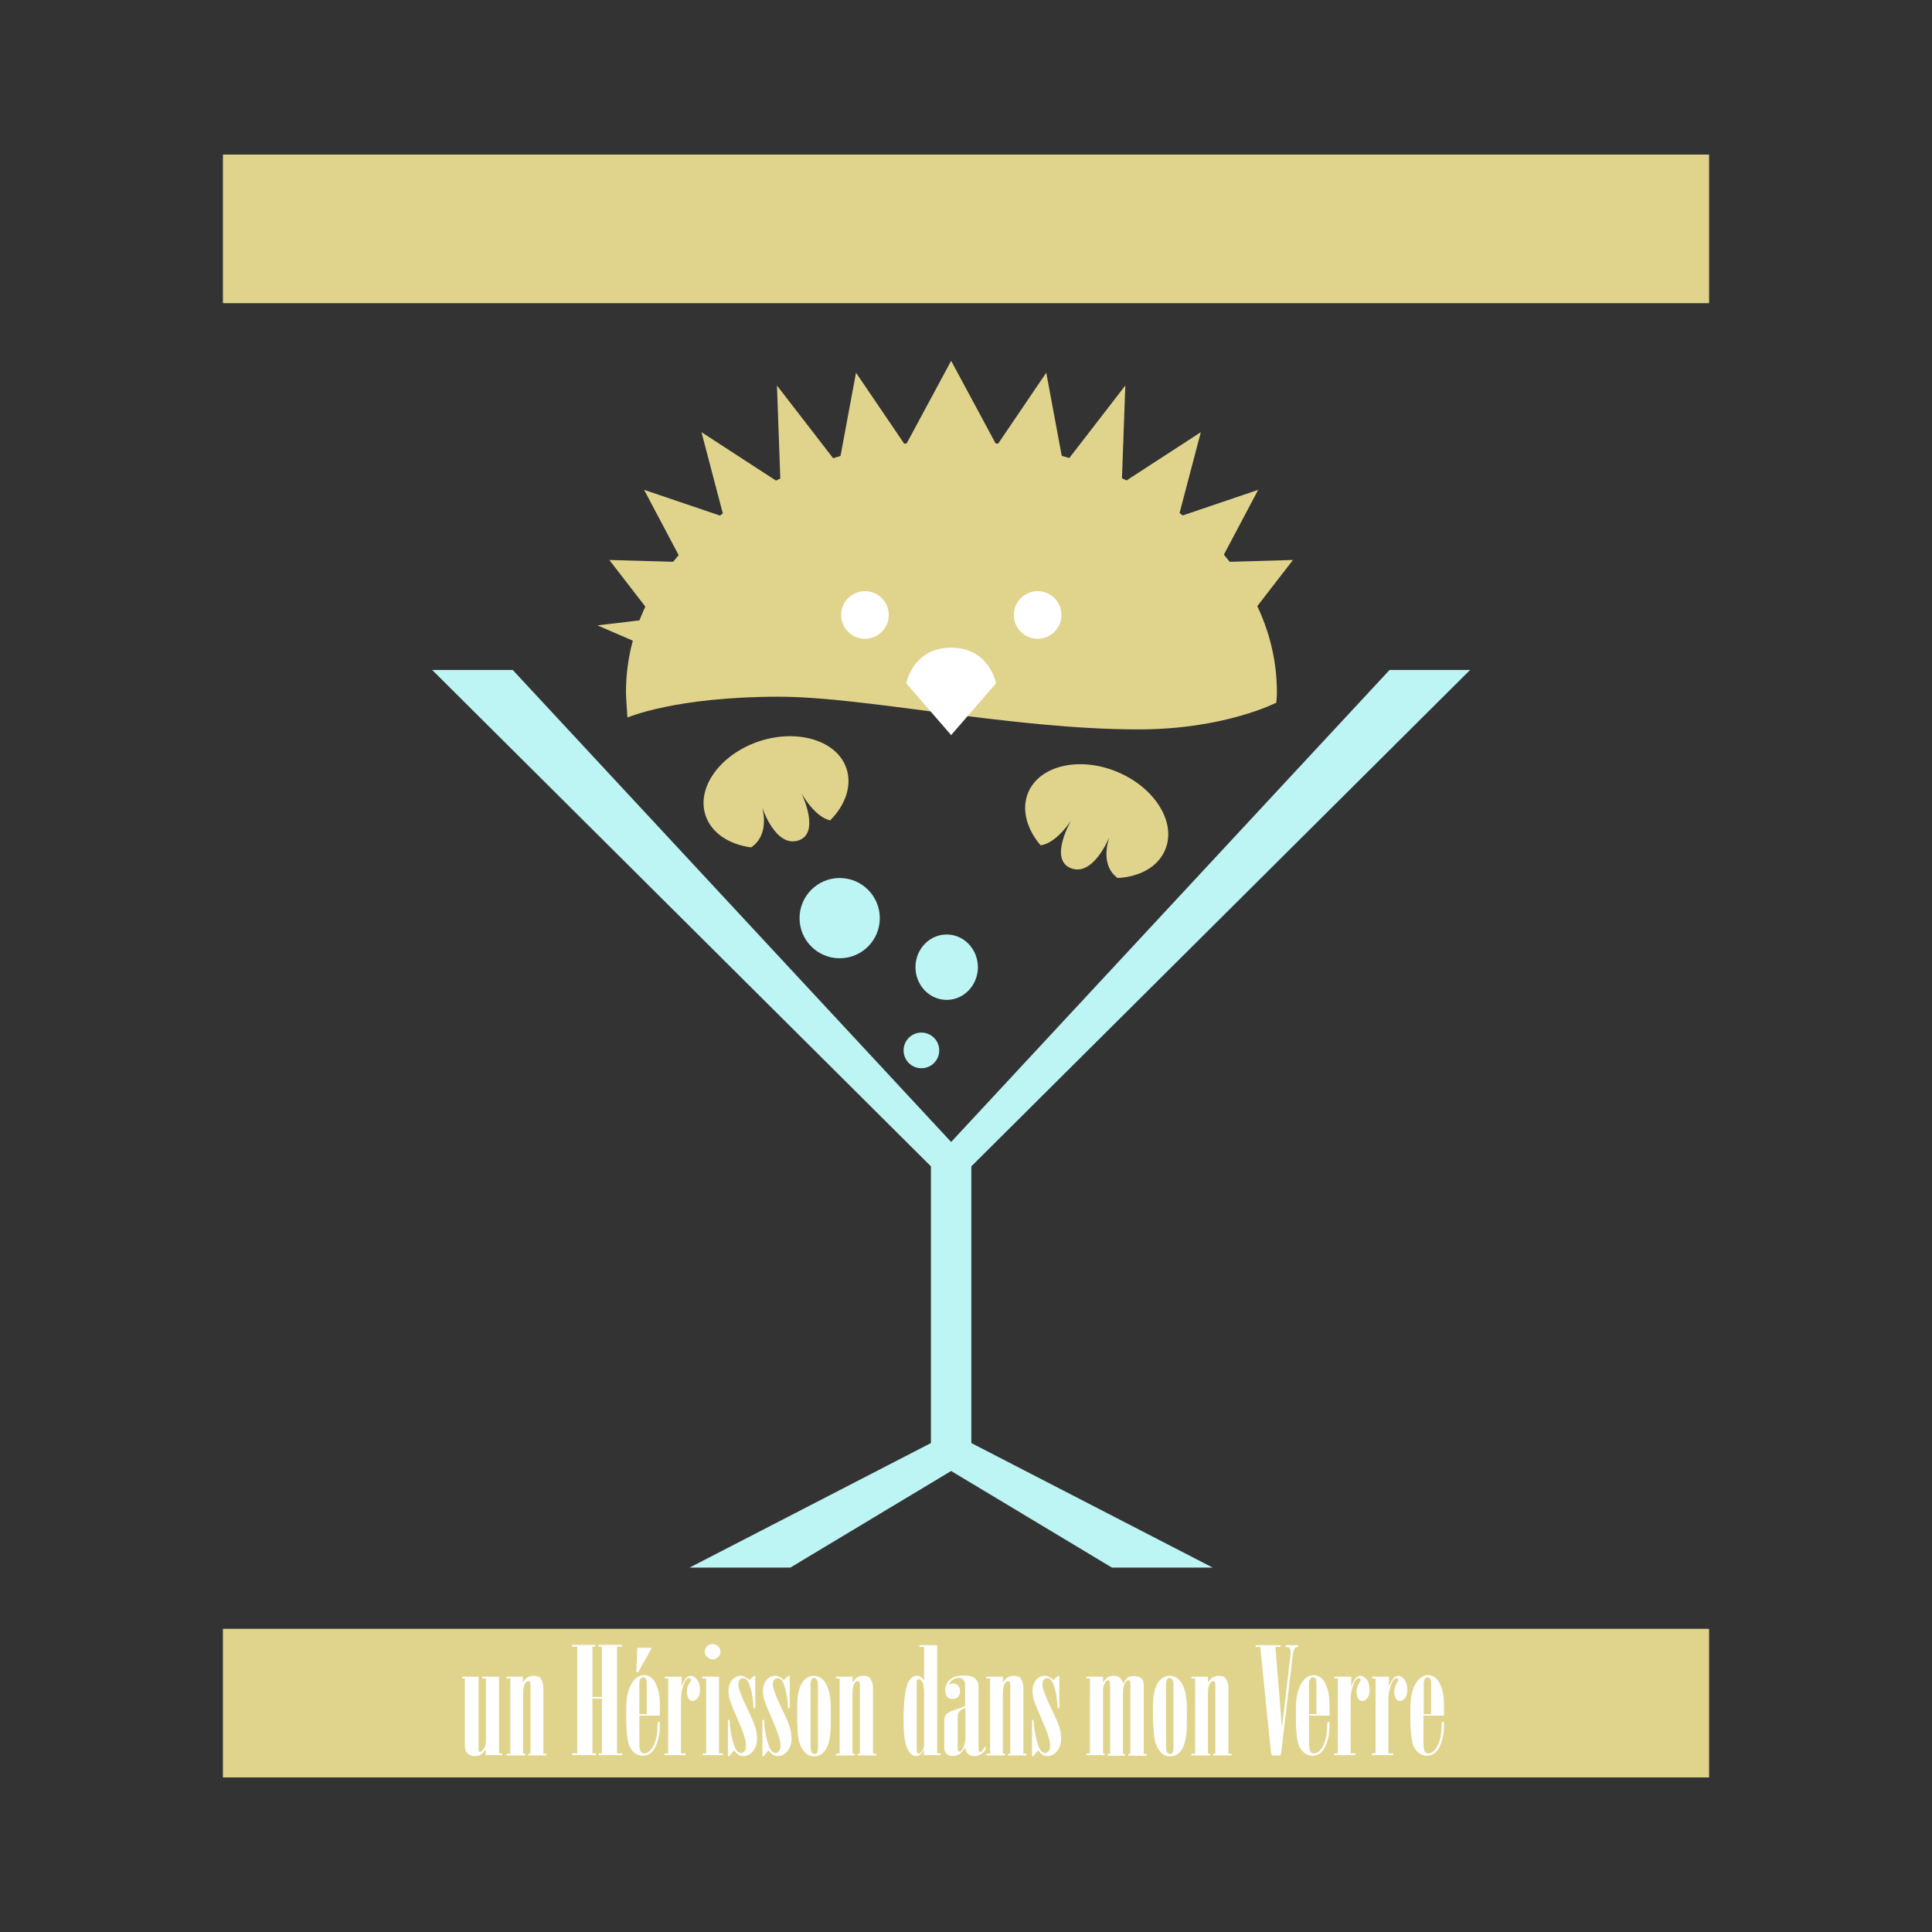 <?xml version="1.0" encoding="utf-8"?>
<!-- Generator: Adobe Illustrator 22.0.1, SVG Export Plug-In . SVG Version: 6.00 Build 0)  -->
<svg version="1.1" id="Calque_1" xmlns="http://www.w3.org/2000/svg" xmlns:xlink="http://www.w3.org/1999/xlink" x="0px" y="0px"
	 viewBox="0 0 650 650" style="enable-background:new 0 0 650 650;" xml:space="preserve">
<rect x="0" y="0" width="650" height="650" fill="#333333" stroke="none"/>
<style type="text/css">
	.st0{fill:#E0D48D;}
	.st1{fill:#FFFFFF;}
	.st2{fill:#BDF4F4;}
</style>
<g>
	<g>
		<rect x="75" y="548" class="st0" width="500" height="50"/>
	</g>
	<g>
		<path class="st0" d="M429.4,236.4c0.1-1.5,0.2-2,0.2-3.5c0-46.7-49-84.5-109.5-84.5s-109.5,37.8-109.5,84.5c0,1.5,0.4,7,0.5,8.5
			c0,0,16-7,51-7c29.1,0,78.1,11,121,11C412,245.4,429.4,236.4,429.4,236.4z"/>
	</g>
	<g>
		<circle class="st1" cx="349.1" cy="206.9" r="8"/>
		<path class="st1" d="M320.1,247.2l15-17.3c0,0-2.2-11.9-15-12v0c0,0-0.1,0-0.1,0c0,0-0.1,0-0.1,0v0c-12.8,0.1-15,12-15,12l15,17.3
			v0.2L320.1,247.2v0.2V247.2z"/>
		<circle class="st1" cx="291" cy="206.9" r="8"/>
	</g>
	<g>
		<polygon class="st0" points="299,160.4 320,160.4 341,160.4 320,121.4 		"/>
	</g>
	<g>
		<polygon class="st0" points="238,226.4 243,205.4 201,210.4 		"/>
	</g>
	<polygon class="st2" points="326.8,392.4 494.6,225.4 467.5,225.4 320,384.2 172.5,225.4 145.4,225.4 313.2,392.4 313.2,485.5 
		232,527.4 265.9,527.4 320,494.9 374.1,527.4 408,527.4 326.8,485.5 	"/>
	<g>
		<g>
			<path class="st0" d="M256.3,271.2C256.3,271.2,256.3,271.2,256.3,271.2C256.3,271.2,256.3,271.2,256.3,271.2
				c0.2,0.8,4.6,13.9,12.2,11.6c7.8-2.4,1.1-16,1.1-16s4.3,8,9.7,9.2c5.1-5.1,7.4-11.6,5.5-17.4c-3.1-9.4-16.3-13.5-29.4-9.2
				c-13.1,4.4-21.2,15.6-18,25c2,5.9,7.9,9.7,15.3,10.7C259.2,280.7,256.5,271.8,256.3,271.2z"/>
		</g>
		<g>
			<path class="st0" d="M243.9,288.7c0.2,0,0.4,0,0.6,0L243.9,288.7z"/>
		</g>
	</g>
	<g>
		<path class="st0" d="M373.3,281.5C373.3,281.5,373.4,281.5,373.3,281.5C373.4,281.5,373.3,281.5,373.3,281.5
			c-0.3,0.7-5.6,13.5-13,10.6c-7.6-3,0.1-16.1,0.1-16.1s-4.9,7.7-10.3,8.4c-4.7-5.5-6.5-12.1-4.2-17.7c3.8-9.2,17.3-12.3,30-7
			c12.7,5.3,20,17.1,16.1,26.2c-2.4,5.8-8.6,9.1-16,9.5C369.8,290.8,373.1,282.1,373.3,281.5z"/>
	</g>
	<circle class="st2" cx="282.5" cy="308.9" r="13.5"/>
	<ellipse class="st2" cx="318.5" cy="325.4" rx="10.5" ry="11"/>
	<circle class="st2" cx="310" cy="353.4" r="6"/>
	<g>
		<g>
			<polygon class="st0" points="262.7,165.8 285.5,160.9 261.4,129.7 			"/>
		</g>
		<g>
			<polygon class="st0" points="230.3,190.5 250,176.1 216.7,164.8 			"/>
		</g>
		<g>
			<g>
				<polygon class="st0" points="282,157.6 288,125.4 307,153.4 				"/>
			</g>
			<g>
				<polygon class="st0" points="265.7,164.7 236,145.4 244.7,178.5 				"/>
			</g>
			<g>
				<polygon class="st0" points="240,189.4 205,188.4 222,210.4 				"/>
			</g>
		</g>
	</g>
	<g>
		<g>
			<polygon class="st0" points="377.3,165.8 354.5,160.9 378.6,129.7 			"/>
		</g>
		<g>
			<polygon class="st0" points="409.7,190.5 390,176.1 423.3,164.8 			"/>
		</g>
		<g>
			<g>
				<polygon class="st0" points="358,157.6 352,125.4 333,153.4 				"/>
			</g>
			<g>
				<polygon class="st0" points="374.3,164.7 404,145.4 395.3,178.5 				"/>
			</g>
			<g>
				<polygon class="st0" points="400,189.4 435,188.4 418,210.4 				"/>
			</g>
		</g>
	</g>
	<g>
		<g>
			<path class="st1" d="M156.5,564.7h-0.9c-0.2-0.1-0.2-0.2-0.2-0.3c0-0.1,0.1-0.2,0.2-0.3h5.4v24.8c0,0.2,0,0.3,0.1,0.4
				c0.1,0.1,0.2,0.1,0.4,0.1c0.4,0,0.7-0.3,1.1-0.8c0.6-0.8,0.9-1.8,0.9-3v-20.9h-1c-0.1,0-0.1,0-0.2-0.1c0,0-0.1-0.1-0.1-0.2
				c0-0.1,0-0.2,0.1-0.2c0-0.1,0.1-0.1,0.2-0.1h5.4v25.8h0.8c0.1,0,0.2,0,0.2,0.1s0.1,0.1,0.1,0.2s0,0.2-0.1,0.2s-0.1,0.1-0.2,0.1
				h-5.3v-2c-0.5,0.8-1.1,1.4-1.6,1.8c-0.6,0.3-1.2,0.5-2,0.5c-1.1,0-1.9-0.3-2.5-0.9s-0.9-1.4-0.9-2.4V564.7z"/>
		</g>
		<g>
			<path class="st1" d="M171.6,564.7h-1.1l-0.1,0c0-0.1-0.1-0.1-0.1-0.3c0-0.1,0.1-0.2,0.2-0.3h5.4v2c0.6-0.9,1.1-1.5,1.7-1.8
				c0.6-0.3,1.2-0.5,2-0.5c1.1,0,1.8,0.3,2.2,0.8c0.6,0.8,1,1.8,1,3.3v22.1h0.8c0.1,0,0.2,0,0.2,0.1c0.1,0.1,0.1,0.1,0.1,0.2
				s0,0.2-0.1,0.2s-0.1,0.1-0.2,0.1H178c-0.1,0-0.2,0-0.2-0.1c-0.1-0.1-0.1-0.1-0.1-0.2s0-0.2,0.1-0.2s0.1-0.1,0.2-0.1h0.5v-23.1
				c0-0.5-0.1-0.9-0.2-1c-0.1-0.2-0.3-0.3-0.5-0.3c-0.4,0-0.8,0.2-1.1,0.7c-0.5,0.7-0.7,1.9-0.7,3.5v20.2h0.6
				c0.2,0.1,0.2,0.2,0.2,0.3s-0.1,0.2-0.2,0.3h-6c-0.2-0.1-0.2-0.2-0.2-0.3s0.1-0.2,0.2-0.3h1.1V564.7z"/>
		</g>
		<g>
			<path class="st1" d="M194.2,589.9v-35.9h-1.6c-0.2-0.1-0.3-0.2-0.3-0.3c0-0.1,0.1-0.2,0.3-0.3h7.5c0.2,0.1,0.3,0.2,0.3,0.3
				c0,0.1-0.1,0.2-0.3,0.3h-0.8v16.9h3.2v-16.9h-1c-0.2-0.1-0.3-0.2-0.3-0.3s0.1-0.2,0.3-0.3h7.6c0.2,0.1,0.3,0.2,0.3,0.3
				c0,0.1-0.1,0.2-0.3,0.3h-1.5v35.9h1.5c0.1,0,0.2,0,0.2,0.1c0.1,0.1,0.1,0.1,0.1,0.2s0,0.2-0.1,0.2c-0.1,0.1-0.1,0.1-0.2,0.1h-7.4
				c-0.1,0-0.2,0-0.2-0.1c-0.1-0.1-0.1-0.1-0.1-0.2s0-0.2,0.1-0.2c0.1-0.1,0.1-0.1,0.2-0.1h0.8v-18.4h-3.2v18.4h1
				c0.1,0,0.2,0,0.2,0.1s0.1,0.1,0.1,0.2s0,0.2-0.1,0.2c-0.1,0.1-0.1,0.1-0.2,0.1h-7.6c-0.2-0.1-0.3-0.2-0.3-0.3s0.1-0.2,0.3-0.3
				H194.2z"/>
		</g>
		<g>
			<path class="st1" d="M215.1,577.4v9.2c0,1.4,0.2,2.4,0.5,2.8c0.2,0.3,0.6,0.5,1.2,0.5c0.9,0,1.7-0.5,2.5-1.6
				c1.2-1.7,1.8-4.1,1.9-7.1c0-1,0.1-1.5,0.1-1.7c0.1-0.1,0.2-0.2,0.3-0.2c0.1,0,0.2,0,0.3,0.1c0.1,0.1,0.1,0.4,0.1,0.9
				c0,2.9-0.5,5.4-1.5,7.4c-1,2-2.4,3-4.2,3c-1.6,0-3-0.8-4-2.3c-1.1-1.5-1.6-4.9-1.6-10v-3.6c0-3.9,0.7-6.9,2.2-9
				c1-1.4,2.3-2.2,3.7-2.2c1.7,0,3.1,0.9,4,2.8c0.9,1.9,1.4,4.1,1.4,6.8v4H215.1z M214.4,554.4h4.9l-4.5,8c-0.1,0.2-0.3,0.3-0.4,0.3
				l-0.2-0.1c-0.1-0.1-0.1-0.2-0.1-0.3L214.4,554.4z M217.6,576.7v-10.5c0-0.7-0.1-1.2-0.4-1.5c-0.2-0.2-0.4-0.4-0.8-0.4
				s-0.7,0.2-0.9,0.5c-0.3,0.3-0.4,0.8-0.4,1.4v10.5H217.6z"/>
		</g>
		<g>
			<path class="st1" d="M224.9,564.7h-1c-0.1,0-0.2,0-0.2-0.1s-0.1-0.1-0.1-0.2s0-0.2,0.1-0.2s0.1-0.1,0.2-0.1h5.4v3.3
				c0.6-1.5,1.1-2.4,1.6-2.9c0.5-0.4,1-0.7,1.5-0.7c0.7,0,1.4,0.4,2,1.1c0.8,1,1.1,2.2,1.1,3.6c0,1.2-0.3,2.2-0.8,2.8
				c-0.5,0.6-1.1,1-1.7,1c-0.5,0-0.9-0.2-1.2-0.6c-0.4-0.6-0.7-1.4-0.7-2.5c0-1.1,0.3-2.1,0.9-3c0.3-0.5,0.5-0.8,0.5-1
				c0-0.1-0.1-0.3-0.2-0.4c-0.1-0.1-0.3-0.2-0.4-0.2c-0.3,0-0.6,0.1-0.9,0.4c-0.5,0.5-0.9,1.4-1.3,2.7c-0.4,1.3-0.6,2.8-0.6,4.4
				v17.8h1.3c0.1,0,0.2,0,0.3,0.1c0.1,0.1,0.1,0.1,0.1,0.2l-0.1,0.2c-0.1,0.1-0.2,0.1-0.3,0.1h-6.6c-0.1,0-0.2,0-0.2-0.1
				s-0.1-0.1-0.1-0.2s0-0.2,0.1-0.2s0.1-0.1,0.2-0.1h1V564.7z"/>
		</g>
		<g>
			<path class="st1" d="M237.5,564.7h-1c-0.1,0-0.2,0-0.2-0.1c-0.1-0.1-0.1-0.1-0.1-0.2s0-0.2,0.1-0.2c0.1-0.1,0.1-0.1,0.2-0.1h5.4
				v25.8h1.1c0.1,0,0.2,0,0.2,0.1s0.1,0.1,0.1,0.2c0,0.1,0,0.1-0.1,0.2c-0.1,0.1-0.1,0.1-0.2,0.1h-6.4c-0.2-0.1-0.2-0.2-0.2-0.3
				c0-0.1,0.1-0.2,0.2-0.3h1V564.7z M237.1,555.7c0-0.7,0.3-1.3,0.8-1.8c0.5-0.5,1.1-0.8,1.8-0.8c0.7,0,1.4,0.3,1.9,0.8
				c0.5,0.5,0.8,1.1,0.8,1.8s-0.3,1.3-0.8,1.8c-0.5,0.5-1.1,0.8-1.8,0.8c-0.7,0-1.3-0.3-1.8-0.8
				C237.4,557.1,237.1,556.5,237.1,555.7z"/>
		</g>
		<g>
			<path class="st1" d="M247,588.9c-0.3,0.2-0.7,0.7-1.1,1.3c-0.3,0.4-0.6,0.7-0.7,0.7c-0.1,0-0.1,0-0.2-0.1c0,0-0.1-0.1-0.1-0.2
				V579c0-0.1,0-0.2,0.1-0.3c0.1-0.1,0.1-0.1,0.2-0.1c0.1,0,0.2,0,0.2,0.1s0.1,0.3,0.1,0.8c0.2,3.2,0.8,5.8,1.6,8
				c0.6,1.5,1.4,2.3,2.2,2.3c0.4,0,0.8-0.2,1.2-0.6c0.3-0.4,0.5-1,0.5-1.8c0-0.9-0.2-2-0.6-3.3c-0.4-1.3-1.2-3.3-2.4-6.1
				c-1.2-2.7-2-4.7-2.4-5.9s-0.5-2.3-0.5-3.2c0-1.5,0.4-2.7,1.2-3.7c0.8-0.9,1.8-1.4,2.9-1.4c1,0,1.9,0.5,2.9,1.4
				c0.2-0.2,0.6-0.5,1.1-1c0.3-0.3,0.5-0.4,0.6-0.4c0.1,0,0.1,0,0.2,0c0,0.1,0.1,0.1,0.1,0.2v10.4c0,0.1,0,0.2-0.1,0.3
				c-0.1,0.1-0.1,0.1-0.2,0.1c-0.1,0-0.2,0-0.2-0.1c0-0.1-0.1-0.3-0.1-0.7c-0.2-3-0.7-5.5-1.4-7.4c-0.5-1.3-1.2-2-2-2
				c-0.5,0-0.8,0.2-1.2,0.5c-0.3,0.3-0.5,0.8-0.5,1.4c0,1.5,1,4.2,2.9,8.1c1.3,2.6,2.2,4.7,2.7,6.2c0.5,1.5,0.7,2.9,0.7,4.1
				c0,1.8-0.5,3.2-1.4,4.3c-0.9,1.1-2,1.6-3.2,1.6c-0.6,0-1.2-0.1-1.6-0.4C248,590.1,247.5,589.6,247,588.9z"/>
		</g>
		<g>
			<path class="st1" d="M258.6,588.9c-0.3,0.2-0.7,0.7-1.1,1.3c-0.3,0.4-0.6,0.7-0.7,0.7c-0.1,0-0.1,0-0.2-0.1c0,0-0.1-0.1-0.1-0.2
				V579c0-0.1,0-0.2,0.1-0.3c0.1-0.1,0.1-0.1,0.2-0.1c0.1,0,0.2,0,0.2,0.1s0.1,0.3,0.1,0.8c0.2,3.2,0.8,5.8,1.6,8
				c0.6,1.5,1.4,2.3,2.2,2.3c0.4,0,0.8-0.2,1.2-0.6c0.3-0.4,0.5-1,0.5-1.8c0-0.9-0.2-2-0.6-3.3c-0.4-1.3-1.2-3.3-2.4-6.1
				c-1.2-2.7-2-4.7-2.4-5.9s-0.5-2.3-0.5-3.2c0-1.5,0.4-2.7,1.2-3.7c0.8-0.9,1.8-1.4,2.9-1.4c1,0,1.9,0.5,2.9,1.4
				c0.2-0.2,0.6-0.5,1.1-1c0.3-0.3,0.5-0.4,0.6-0.4c0.1,0,0.1,0,0.2,0c0,0.1,0.1,0.1,0.1,0.2v10.4c0,0.1,0,0.2-0.1,0.3
				c-0.1,0.1-0.1,0.1-0.2,0.1c-0.1,0-0.2,0-0.2-0.1c0-0.1-0.1-0.3-0.1-0.7c-0.2-3-0.7-5.5-1.4-7.4c-0.5-1.3-1.2-2-2-2
				c-0.5,0-0.8,0.2-1.2,0.5c-0.3,0.3-0.5,0.8-0.5,1.4c0,1.5,1,4.2,2.9,8.1c1.3,2.6,2.2,4.7,2.7,6.2c0.5,1.5,0.7,2.9,0.7,4.1
				c0,1.8-0.5,3.2-1.4,4.3c-0.9,1.1-2,1.6-3.2,1.6c-0.6,0-1.2-0.1-1.6-0.4C259.6,590.1,259.1,589.6,258.6,588.9z"/>
		</g>
		<g>
			<path class="st1" d="M268.2,579.1v-4.8c0-3.9,0.6-6.7,1.9-8.5c1-1.3,2.2-2,3.6-2c1.9,0,3.3,1,4.3,2.9c1,2,1.5,4.5,1.5,7.8v5.4
				c0,4.2-0.6,7.2-1.9,9c-0.9,1.3-2.1,2-3.7,2c-0.9,0-1.7-0.2-2.4-0.7c-0.7-0.5-1.4-1.3-2-2.5c-0.6-1.2-1-2.8-1.1-4.8
				C268.3,580.9,268.2,579.6,268.2,579.1z M275.2,567c0-0.9-0.1-1.6-0.4-1.9c-0.3-0.4-0.6-0.6-0.9-0.6c-0.3,0-0.6,0.2-0.8,0.5
				c-0.2,0.3-0.4,0.8-0.4,1.4V587c0,1.3,0.1,2.2,0.4,2.6c0.2,0.3,0.5,0.5,0.9,0.5c0.4,0,0.7-0.1,0.9-0.4c0.2-0.3,0.3-0.9,0.3-1.9
				V567z"/>
		</g>
		<g>
			<path class="st1" d="M282.5,564.7h-1.1l-0.1,0c0-0.1-0.1-0.1-0.1-0.3c0-0.1,0.1-0.2,0.2-0.3h5.4v2c0.6-0.9,1.1-1.5,1.7-1.8
				c0.6-0.3,1.2-0.5,2-0.5c1.1,0,1.8,0.3,2.2,0.8c0.6,0.8,1,1.8,1,3.3v22.1h0.8c0.1,0,0.2,0,0.2,0.1c0.1,0.1,0.1,0.1,0.1,0.2
				s0,0.2-0.1,0.2s-0.1,0.1-0.2,0.1h-5.7c-0.1,0-0.2,0-0.2-0.1c-0.1-0.1-0.1-0.1-0.1-0.2s0-0.2,0.1-0.2s0.1-0.1,0.2-0.1h0.5v-23.1
				c0-0.5-0.1-0.9-0.2-1c-0.1-0.2-0.3-0.3-0.5-0.3c-0.4,0-0.8,0.2-1.1,0.7c-0.5,0.7-0.7,1.9-0.7,3.5v20.2h0.6
				c0.2,0.1,0.2,0.2,0.2,0.3s-0.1,0.2-0.2,0.3h-6c-0.2-0.1-0.2-0.2-0.2-0.3s0.1-0.2,0.2-0.3h1.1V564.7z"/>
		</g>
		<g>
			<path class="st1" d="M315.2,589.9h1.1c0.2,0.1,0.2,0.2,0.2,0.3s-0.1,0.2-0.2,0.3h-5.5v-2c-0.3,0.8-0.7,1.3-1.1,1.7
				s-0.9,0.6-1.5,0.6c-1.3,0-2.3-1-3.1-2.9c-0.8-2-1.1-5-1.1-9.2c0-6.6,0.6-10.9,1.7-13c0.7-1.2,1.6-1.9,2.8-1.9
				c0.4,0,0.9,0.1,1.3,0.4c0.4,0.3,0.8,0.7,1.1,1.2v-11.3h-1.4c-0.2-0.1-0.2-0.2-0.2-0.3c0-0.1,0.1-0.2,0.2-0.3h5.8V589.9z
				 M310.8,568.2c0-1.1-0.2-2-0.7-2.6c-0.3-0.5-0.7-0.7-1-0.7c-0.2,0-0.4,0.1-0.5,0.3c-0.2,0.2-0.2,0.4-0.2,0.7v22.7
				c0,0.5,0.1,0.9,0.2,1.1c0.1,0.2,0.3,0.3,0.5,0.3c0.3,0,0.6-0.2,0.9-0.6c0.6-0.8,0.9-1.5,0.9-2.1V568.2z"/>
		</g>
		<g>
			<path class="st1" d="M319.3,566.7c0.2-0.1,0.5-0.1,0.7-0.2c0.2,0,0.4-0.1,0.6-0.1c0.7,0,1.2,0.2,1.7,0.7c0.5,0.5,0.7,1.1,0.7,1.9
				c0,0.8-0.2,1.4-0.7,1.9c-0.5,0.5-1.1,0.7-1.8,0.7c-0.8,0-1.4-0.2-1.8-0.7c-0.4-0.5-0.7-1.2-0.7-2.2c0-1.4,0.5-2.6,1.6-3.6
				c1.1-1,2.6-1.4,4.6-1.4c1.8,0,3.1,0.3,3.8,1c0.8,0.7,1.2,1.5,1.2,2.6v21.3c0,0.2,0.1,0.4,0.2,0.6c0.1,0.2,0.3,0.2,0.4,0.2
				c0.4,0,0.8-0.4,1.3-1.3c0.1-0.3,0.2-0.4,0.3-0.4l0.3,0.3c0,0.6-0.4,1.2-1.1,1.8c-0.7,0.6-1.6,1-2.7,1c-0.9,0-1.6-0.2-2.1-0.6
				c-0.5-0.4-0.9-1.1-1.1-2.2c-0.8,1.1-1.4,1.9-2,2.2s-1.2,0.6-2,0.6c-0.9,0-1.7-0.2-2.2-0.7s-0.8-1.1-0.8-1.9v-9.3
				c0-1,0.2-1.7,0.7-2.2c0.4-0.5,1.7-1.1,3.9-1.8c1-0.3,1.8-0.7,2.4-1v-7.1c0-0.7-0.2-1.3-0.6-1.7c-0.4-0.4-0.9-0.6-1.5-0.6
				C321.1,564.5,320,565.2,319.3,566.7z M324.7,574.7c-1.1,0.4-1.7,0.8-2,1.2c-0.3,0.4-0.5,1.1-0.5,2v10.4c0,0.3,0.1,0.6,0.2,0.8
				c0.1,0.2,0.3,0.2,0.5,0.2c0.3,0,0.6-0.3,0.9-0.8c0.6-1,1-2.3,1-3.7V574.7z"/>
		</g>
		<g>
			<path class="st1" d="M333,564.7H332l-0.1,0c0-0.1-0.1-0.1-0.1-0.3c0-0.1,0.1-0.2,0.2-0.3h5.4v2c0.6-0.9,1.1-1.5,1.7-1.8
				c0.6-0.3,1.2-0.5,2-0.5c1.1,0,1.8,0.3,2.2,0.8c0.6,0.8,1,1.8,1,3.3v22.1h0.8c0.1,0,0.2,0,0.2,0.1c0.1,0.1,0.1,0.1,0.1,0.2
				s0,0.2-0.1,0.2s-0.1,0.1-0.2,0.1h-5.7c-0.1,0-0.2,0-0.2-0.1c-0.1-0.1-0.1-0.1-0.1-0.2s0-0.2,0.1-0.2s0.1-0.1,0.2-0.1h0.5v-23.1
				c0-0.5-0.1-0.9-0.2-1c-0.1-0.2-0.3-0.3-0.5-0.3c-0.4,0-0.8,0.2-1.1,0.7c-0.5,0.7-0.7,1.9-0.7,3.5v20.2h0.6
				c0.2,0.1,0.2,0.2,0.2,0.3s-0.1,0.2-0.2,0.3h-6c-0.2-0.1-0.2-0.2-0.2-0.3s0.1-0.2,0.2-0.3h1.1V564.7z"/>
		</g>
		<g>
			<path class="st1" d="M349.3,588.9c-0.3,0.2-0.7,0.7-1.1,1.3c-0.3,0.4-0.6,0.7-0.7,0.7c-0.1,0-0.1,0-0.2-0.1c0,0-0.1-0.1-0.1-0.2
				V579c0-0.1,0-0.2,0.1-0.3s0.1-0.1,0.2-0.1c0.1,0,0.2,0,0.2,0.1s0.1,0.3,0.1,0.8c0.2,3.2,0.8,5.8,1.6,8c0.6,1.5,1.4,2.3,2.2,2.3
				c0.4,0,0.8-0.2,1.2-0.6c0.3-0.4,0.5-1,0.5-1.8c0-0.9-0.2-2-0.6-3.3c-0.4-1.3-1.2-3.3-2.4-6.1c-1.2-2.7-2-4.7-2.4-5.9
				s-0.5-2.3-0.5-3.2c0-1.5,0.4-2.7,1.2-3.7s1.8-1.4,2.9-1.4c1,0,1.9,0.5,2.9,1.4c0.2-0.2,0.6-0.5,1.1-1c0.3-0.3,0.5-0.4,0.6-0.4
				c0.1,0,0.1,0,0.2,0c0,0.1,0.1,0.1,0.1,0.2v10.4c0,0.1,0,0.2-0.1,0.3c-0.1,0.1-0.1,0.1-0.2,0.1c-0.1,0-0.2,0-0.2-0.1
				c0-0.1-0.1-0.3-0.1-0.7c-0.2-3-0.7-5.5-1.4-7.4c-0.5-1.3-1.2-2-2-2c-0.5,0-0.8,0.2-1.2,0.5c-0.3,0.3-0.5,0.8-0.5,1.4
				c0,1.5,1,4.2,2.9,8.1c1.3,2.6,2.2,4.7,2.7,6.2c0.5,1.5,0.7,2.9,0.7,4.1c0,1.8-0.5,3.2-1.4,4.3s-2,1.6-3.2,1.6
				c-0.6,0-1.2-0.1-1.6-0.4S349.8,589.6,349.3,588.9z"/>
		</g>
		<g>
			<path class="st1" d="M371,589.9l0.6,0c0.1,0,0.1,0.1,0.1,0.3c0,0.1-0.1,0.2-0.2,0.3h-5.8c-0.2-0.1-0.2-0.2-0.2-0.3
				s0.1-0.2,0.2-0.3h1v-25.2h-1c-0.2-0.1-0.2-0.2-0.2-0.3c0-0.1,0.1-0.2,0.2-0.3h5.4v2c0.6-0.9,1.1-1.5,1.6-1.8s1.1-0.5,1.9-0.5
				c0.9,0,1.6,0.2,2.1,0.6s0.9,1.1,1.2,2.1c0.5-1,1-1.7,1.5-2.1c0.5-0.4,1.2-0.5,2-0.5c1.2,0,2,0.3,2.6,0.8c0.6,0.6,0.8,1.3,0.8,2.4
				v23h0.8c0.1,0,0.2,0,0.2,0.1c0.1,0.1,0.1,0.1,0.1,0.2l-0.1,0.2c-0.1,0.1-0.2,0.1-0.3,0.1h-5.7c-0.2-0.1-0.2-0.2-0.2-0.3
				s0.1-0.2,0.2-0.3h0.5v-23.9c0-0.3-0.1-0.5-0.2-0.7c-0.1-0.2-0.3-0.2-0.5-0.2c-0.4,0-0.7,0.3-1,0.8c-0.6,0.9-0.8,2.1-0.8,3.7v20.3
				h0.5l0.1,0.1c0,0.1,0.1,0.1,0.1,0.2s-0.1,0.2-0.2,0.3h-5.5c-0.1-0.1-0.2-0.2-0.2-0.3c0-0.1,0.1-0.2,0.2-0.3h0.7v-23.5
				c0-0.4-0.1-0.8-0.2-1c-0.1-0.2-0.3-0.3-0.5-0.3c-0.3,0-0.6,0.2-0.9,0.6c-0.6,0.9-0.8,1.8-0.8,2.8V589.9z"/>
		</g>
		<g>
			<path class="st1" d="M387.9,579.1v-4.8c0-3.9,0.6-6.7,1.9-8.5c1-1.3,2.2-2,3.7-2c1.9,0,3.3,1,4.3,2.9c1,2,1.5,4.5,1.5,7.8v5.4
				c0,4.2-0.6,7.2-1.9,9c-0.9,1.3-2.1,2-3.7,2c-0.9,0-1.7-0.2-2.4-0.7c-0.7-0.5-1.4-1.3-2-2.5c-0.6-1.2-1-2.8-1.1-4.8
				S387.9,579.6,387.9,579.1z M394.8,567c0-0.9-0.1-1.6-0.4-1.9c-0.3-0.4-0.6-0.6-0.9-0.6c-0.3,0-0.6,0.2-0.8,0.5
				c-0.2,0.3-0.4,0.8-0.4,1.4V587c0,1.3,0.1,2.2,0.4,2.6c0.2,0.3,0.5,0.5,0.9,0.5c0.4,0,0.7-0.1,0.9-0.4c0.2-0.3,0.3-0.9,0.3-1.9
				V567z"/>
		</g>
		<g>
			<path class="st1" d="M402.1,564.7h-1.1l-0.1,0c0-0.1-0.1-0.1-0.1-0.3c0-0.1,0.1-0.2,0.2-0.3h5.4v2c0.6-0.9,1.1-1.5,1.7-1.8
				c0.6-0.3,1.2-0.5,2-0.5c1.1,0,1.8,0.3,2.2,0.8c0.6,0.8,1,1.8,1,3.3v22.1h0.8c0.1,0,0.2,0,0.2,0.1s0.1,0.1,0.1,0.2s0,0.2-0.1,0.2
				s-0.1,0.1-0.2,0.1h-5.7c-0.1,0-0.2,0-0.2-0.1s-0.1-0.1-0.1-0.2s0-0.2,0.1-0.2s0.1-0.1,0.2-0.1h0.5v-23.1c0-0.5-0.1-0.9-0.2-1
				c-0.1-0.2-0.3-0.3-0.5-0.3c-0.4,0-0.8,0.2-1.1,0.7c-0.5,0.7-0.7,1.9-0.7,3.5v20.2h0.6c0.2,0.1,0.2,0.2,0.2,0.3s-0.1,0.2-0.2,0.3
				h-6c-0.2-0.1-0.2-0.2-0.2-0.3s0.1-0.2,0.2-0.3h1.1V564.7z"/>
		</g>
		<g>
			<path class="st1" d="M424,554.1h-1.3c-0.1,0-0.2,0-0.2-0.1c-0.1-0.1-0.1-0.1-0.1-0.2s0-0.2,0.1-0.2c0.1-0.1,0.1-0.1,0.2-0.1h7.9
				c0.1,0,0.2,0,0.2,0.1s0.1,0.1,0.1,0.2s0,0.2-0.1,0.2c0,0.1-0.1,0.1-0.2,0.1h-1.5l2.2,27.3l2.9-24.8c0-0.2,0-0.5,0-0.7
				c0-0.5-0.1-1-0.2-1.2c-0.1-0.3-0.4-0.5-0.6-0.5l-0.8-0.1c-0.1-0.1-0.1-0.2-0.1-0.3c0-0.1,0.1-0.2,0.3-0.3h3.7
				c0.1,0,0.1,0,0.2,0.1c0,0,0.1,0.1,0.1,0.2s0,0.1-0.1,0.2c0,0-0.1,0.1-0.2,0.1c-0.4,0-0.7,0.2-0.9,0.5c-0.3,0.5-0.6,1.4-0.7,2.5
				l-3.7,31.2c-0.1,1.3-0.3,2-0.3,2.1c-0.1,0.1-0.2,0.2-0.4,0.2h-2.4c-0.1,0-0.2-0.1-0.3-0.2s-0.2-1.1-0.4-2.8L424,554.1z"/>
		</g>
		<g>
			<path class="st1" d="M440.4,577.4v9.2c0,1.4,0.2,2.4,0.5,2.8c0.2,0.3,0.6,0.5,1.2,0.5c0.9,0,1.7-0.5,2.5-1.6
				c1.2-1.7,1.8-4.1,1.9-7.1c0-1,0.1-1.5,0.1-1.7s0.2-0.2,0.3-0.2c0.1,0,0.2,0,0.3,0.1c0.1,0.1,0.1,0.4,0.1,0.9
				c0,2.9-0.5,5.4-1.5,7.4c-1,2-2.4,3-4.2,3c-1.6,0-3-0.8-4-2.3c-1.1-1.5-1.6-4.9-1.6-10v-3.6c0-3.9,0.7-6.9,2.2-9
				c1-1.4,2.3-2.2,3.7-2.2c1.7,0,3.1,0.9,4,2.8c0.9,1.9,1.4,4.1,1.4,6.8v4H440.4z M442.9,576.7v-10.5c0-0.7-0.1-1.2-0.4-1.5
				c-0.2-0.2-0.4-0.4-0.8-0.4s-0.7,0.2-0.9,0.5s-0.4,0.8-0.4,1.4v10.5H442.9z"/>
		</g>
		<g>
			<path class="st1" d="M450.2,564.7h-1c-0.1,0-0.2,0-0.2-0.1s-0.1-0.1-0.1-0.2s0-0.2,0.1-0.2s0.1-0.1,0.2-0.1h5.4v3.3
				c0.6-1.5,1.1-2.4,1.6-2.9c0.5-0.4,1-0.7,1.5-0.7c0.7,0,1.4,0.4,2,1.1c0.8,1,1.1,2.2,1.1,3.6c0,1.2-0.3,2.2-0.8,2.8
				c-0.5,0.6-1.1,1-1.7,1c-0.5,0-0.9-0.2-1.2-0.6c-0.4-0.6-0.7-1.4-0.7-2.5c0-1.1,0.3-2.1,0.9-3c0.3-0.5,0.5-0.8,0.5-1
				c0-0.1-0.1-0.3-0.2-0.4c-0.1-0.1-0.3-0.2-0.4-0.2c-0.3,0-0.6,0.1-0.9,0.4c-0.5,0.5-0.9,1.4-1.3,2.7c-0.4,1.3-0.6,2.8-0.6,4.4
				v17.8h1.3c0.1,0,0.2,0,0.3,0.1c0.1,0.1,0.1,0.1,0.1,0.2l-0.1,0.2c-0.1,0.1-0.2,0.1-0.3,0.1h-6.6c-0.1,0-0.2,0-0.2-0.1
				s-0.1-0.1-0.1-0.2s0-0.2,0.1-0.2s0.1-0.1,0.2-0.1h1V564.7z"/>
		</g>
		<g>
			<path class="st1" d="M462.9,564.7h-1c-0.1,0-0.2,0-0.2-0.1s-0.1-0.1-0.1-0.2s0-0.2,0.1-0.2s0.1-0.1,0.2-0.1h5.4v3.3
				c0.6-1.5,1.1-2.4,1.6-2.9c0.5-0.4,1-0.7,1.5-0.7c0.7,0,1.4,0.4,2,1.1c0.8,1,1.1,2.2,1.1,3.6c0,1.2-0.3,2.2-0.8,2.8
				c-0.5,0.6-1.1,1-1.7,1c-0.5,0-0.9-0.2-1.2-0.6c-0.4-0.6-0.7-1.4-0.7-2.5c0-1.1,0.3-2.1,0.9-3c0.3-0.5,0.5-0.8,0.5-1
				c0-0.1-0.1-0.3-0.2-0.4c-0.1-0.1-0.3-0.2-0.4-0.2c-0.3,0-0.6,0.1-0.9,0.4c-0.5,0.5-0.9,1.4-1.3,2.7c-0.4,1.3-0.6,2.8-0.6,4.4
				v17.8h1.3c0.1,0,0.2,0,0.3,0.1c0.1,0.1,0.1,0.1,0.1,0.2l-0.1,0.2c-0.1,0.1-0.2,0.1-0.3,0.1h-6.6c-0.1,0-0.2,0-0.2-0.1
				s-0.1-0.1-0.1-0.2s0-0.2,0.1-0.2s0.1-0.1,0.2-0.1h1V564.7z"/>
		</g>
		<g>
			<path class="st1" d="M478.9,577.4v9.2c0,1.4,0.2,2.4,0.5,2.8c0.2,0.3,0.6,0.5,1.2,0.5c0.9,0,1.7-0.5,2.5-1.6
				c1.2-1.7,1.8-4.1,1.9-7.1c0-1,0.1-1.5,0.1-1.7s0.2-0.2,0.3-0.2c0.1,0,0.2,0,0.3,0.1c0.1,0.1,0.1,0.4,0.1,0.9
				c0,2.9-0.5,5.4-1.5,7.4c-1,2-2.4,3-4.2,3c-1.6,0-3-0.8-4-2.3c-1.1-1.5-1.6-4.9-1.6-10v-3.6c0-3.9,0.7-6.9,2.2-9
				c1-1.4,2.3-2.2,3.7-2.2c1.7,0,3.1,0.9,4,2.8c0.9,1.9,1.4,4.1,1.4,6.8v4H478.9z M481.5,576.7v-10.5c0-0.7-0.1-1.2-0.4-1.5
				c-0.2-0.2-0.4-0.4-0.8-0.4s-0.7,0.2-0.9,0.5s-0.4,0.8-0.4,1.4v10.5H481.5z"/>
		</g>
	</g>
	<g>
		<rect x="75" y="52" class="st0" width="500" height="50"/>
	</g>
</g>
</svg>
